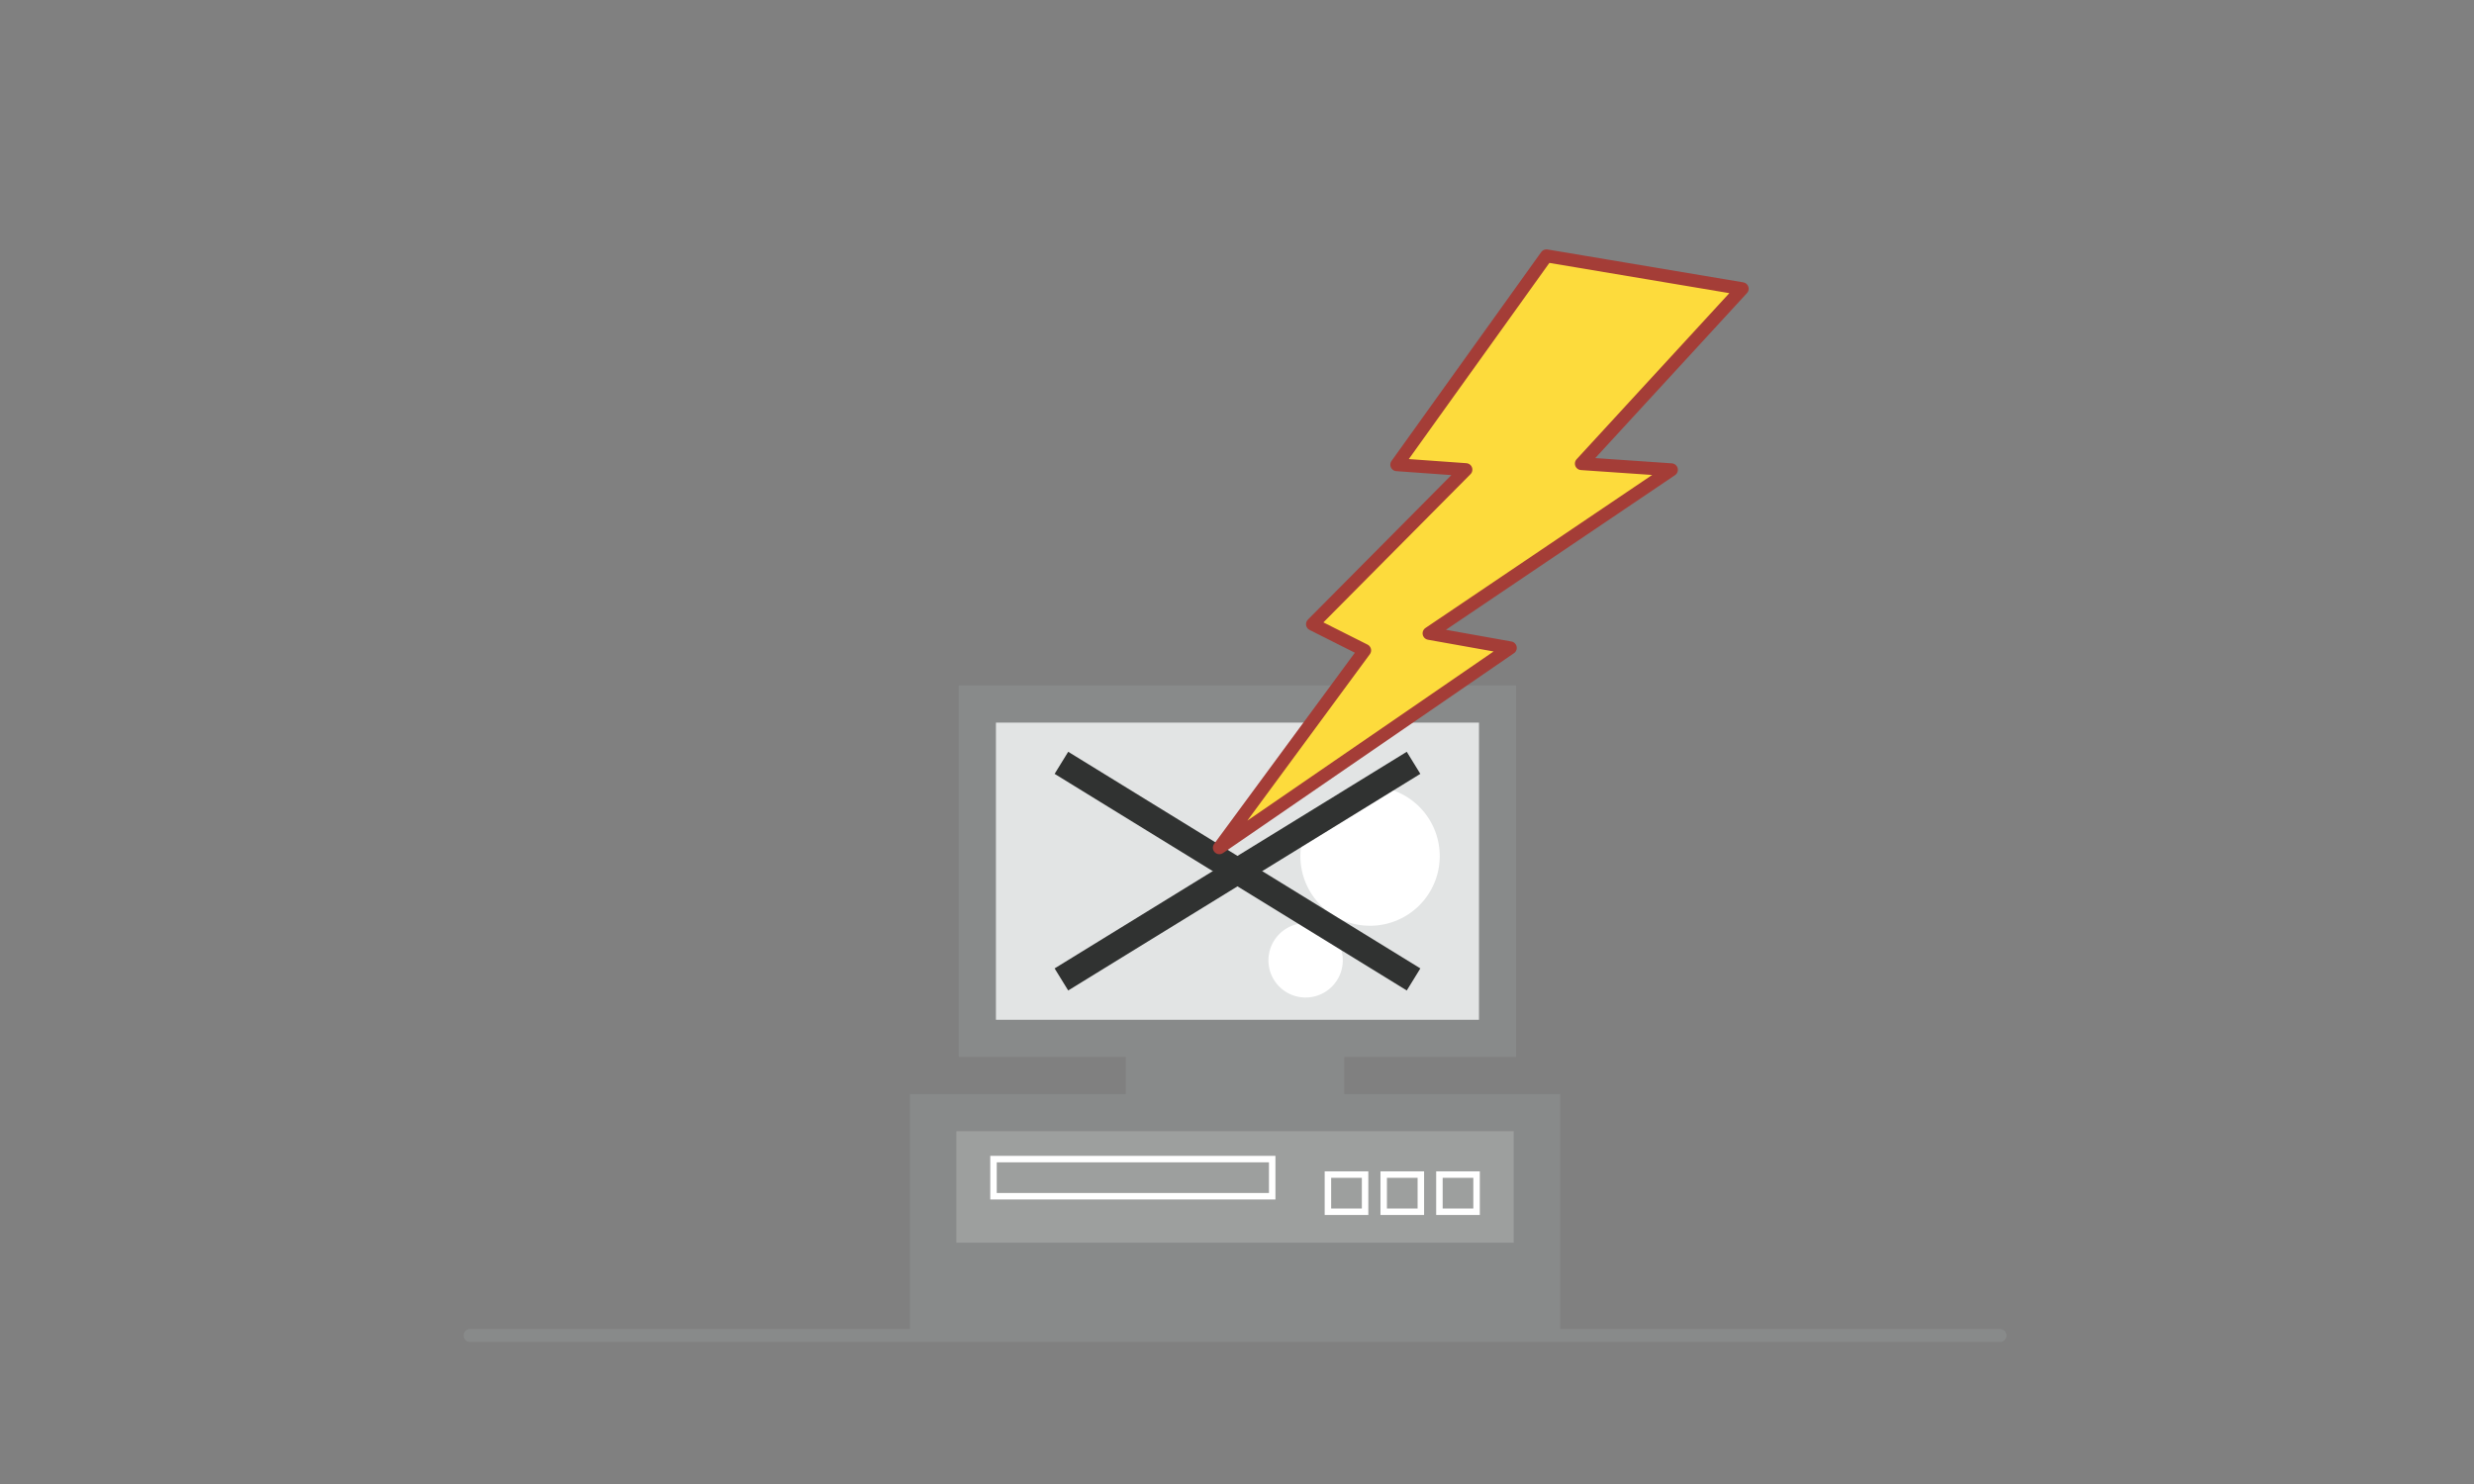 <svg xmlns="http://www.w3.org/2000/svg" xmlns:xlink="http://www.w3.org/1999/xlink" width="200" height="120" viewBox="0 0 200 120">
  <rect x="0" y="0" width="200" height="120" fill="#808080" stroke="none"/>
  <defs>
    <clipPath id="clip-path">
      <rect id="長方形_2315" data-name="長方形 2315" width="200" height="120" transform="translate(837 953)" fill="#fff" stroke="#707070" stroke-width="1" opacity="0.31"/>
    </clipPath>
  </defs>
  <g id="img_about_table04" transform="translate(-837 -953)" clip-path="url(#clip-path)">
    <g id="グループ_3927" data-name="グループ 3927" transform="translate(875 973.684)">
      <g id="グループ_2478" data-name="グループ 2478" transform="translate(0 87.307)">
        <line id="線_181" data-name="線 181" x2="123.683" fill="none" stroke="#888a8a" stroke-linecap="round" stroke-linejoin="round" stroke-width="1.047"/>
      </g>
      <g id="グループ_2479" data-name="グループ 2479" transform="translate(53.007 64.031)">
        <rect id="長方形_1942" data-name="長方形 1942" width="17.667" height="4.505" fill="#888a8a"/>
      </g>
      <g id="グループ_2480" data-name="グループ 2480" transform="translate(39.508 34.744)">
        <rect id="長方形_1943" data-name="長方形 1943" width="45.056" height="30.038" fill="#888a8a"/>
      </g>
      <g id="グループ_2481" data-name="グループ 2481" transform="translate(42.513 37.749)">
        <rect id="長方形_1944" data-name="長方形 1944" width="39.049" height="24.029" fill="#e2e4e4"/>
      </g>
      <g id="グループ_2482" data-name="グループ 2482" transform="translate(67.124 42.908)">
        <path id="パス_560" data-name="パス 560" d="M310.081,325.211a5.633,5.633,0,1,0-5.632-5.63,5.63,5.63,0,0,0,5.632,5.63" transform="translate(-304.449 -313.945)" fill="#fff"/>
      </g>
      <g id="グループ_2483" data-name="グループ 2483" transform="translate(64.539 53.966)">
        <path id="パス_561" data-name="パス 561" d="M305.591,327.916a3.005,3.005,0,1,0-3-3,3,3,0,0,0,3,3" transform="translate(-302.588 -321.906)" fill="#fff"/>
      </g>
      <g id="グループ_2484" data-name="グループ 2484" transform="translate(35.559 67.787)">
        <rect id="長方形_1945" data-name="長方形 1945" width="52.566" height="19.524" fill="#888a8a"/>
      </g>
      <g id="グループ_2485" data-name="グループ 2485" transform="translate(39.312 70.79)">
        <rect id="長方形_1946" data-name="長方形 1946" width="45.056" height="9.012" fill="#9d9f9e"/>
      </g>
      <g id="グループ_2486" data-name="グループ 2486" transform="translate(42.316 73.043)">
        <rect id="長方形_1947" data-name="長方形 1947" width="22.53" height="3.003" fill="none" stroke="#fff" stroke-width="0.524"/>
      </g>
      <g id="グループ_2487" data-name="グループ 2487" transform="translate(78.364 74.296)">
        <rect id="長方形_1948" data-name="長方形 1948" width="3.003" height="3.005" fill="none" stroke="#fff" stroke-width="0.524"/>
      </g>
      <g id="グループ_2488" data-name="グループ 2488" transform="translate(73.859 74.296)">
        <rect id="長方形_1949" data-name="長方形 1949" width="3.003" height="3.005" fill="none" stroke="#fff" stroke-width="0.524"/>
      </g>
      <g id="グループ_2489" data-name="グループ 2489" transform="translate(69.35 74.296)">
        <rect id="長方形_1950" data-name="長方形 1950" width="3.005" height="3.005" fill="none" stroke="#fff" stroke-width="0.524"/>
      </g>
      <g id="グループ_2490" data-name="グループ 2490" transform="translate(47.806 41)">
        <line id="線_182" data-name="線 182" x2="28.467" y2="17.516" fill="none" stroke="#303231" stroke-linejoin="round" stroke-width="2.095"/>
      </g>
      <g id="グループ_2491" data-name="グループ 2491" transform="translate(47.805 41)">
        <line id="線_183" data-name="線 183" x1="28.467" y2="17.516" fill="none" stroke="#303231" stroke-linejoin="round" stroke-width="2.095"/>
      </g>
      <g id="グループ_2492" data-name="グループ 2492" transform="translate(60.571)">
        <path id="パス_562" data-name="パス 562" d="M342,285.718l-13,14.141,7.277.5-19.59,13.225,6.567,1.174-23.521,16.161,11.745-15.958-4.213-2.12,12.4-12.494-5.587-.4,12.1-16.888Z" transform="translate(-299.731 -283.054)" fill="#fddb3c"/>
      </g>
      <g id="グループ_2493" data-name="グループ 2493" transform="translate(60.571)">
        <path id="パス_563" data-name="パス 563" d="M342,285.718l-13,14.141,7.277.5-19.59,13.225,6.567,1.174-23.521,16.161,11.745-15.958-4.213-2.12,12.4-12.494-5.587-.4,12.1-16.888Z" transform="translate(-299.731 -283.054)" fill="none" stroke="#a43d37" stroke-linecap="round" stroke-linejoin="round" stroke-width="1.047"/>
      </g>
    </g>
  </g>
</svg>
